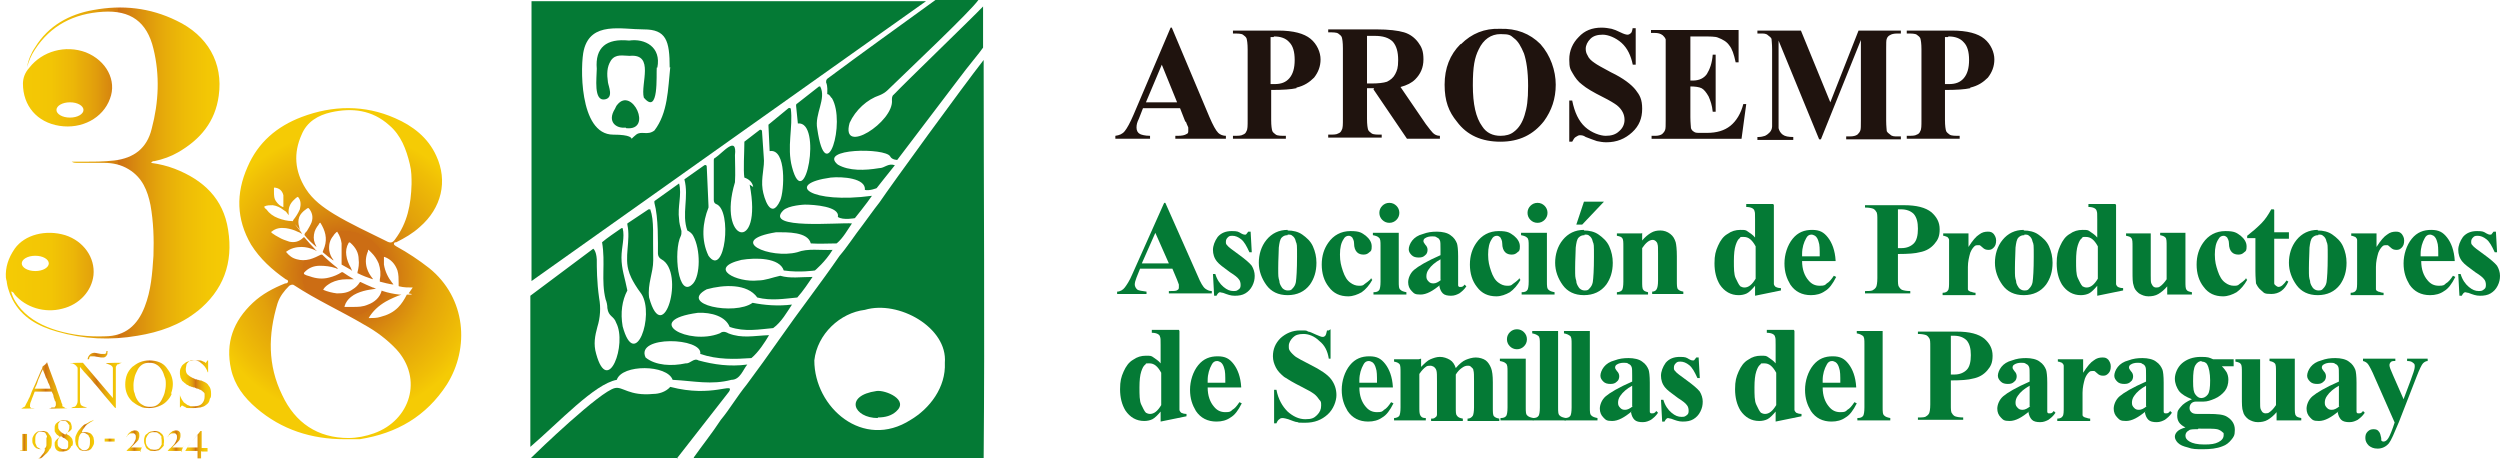 <?xml version="1.0" encoding="UTF-8"?>
<svg id="Capa_1" xmlns="http://www.w3.org/2000/svg" version="1.1" xmlns:xlink="http://www.w3.org/1999/xlink" viewBox="0 0 425.2 78">
  <!-- Generator: Adobe Illustrator 29.0.1, SVG Export Plug-In . SVG Version: 2.1.0 Build 192)  -->
  <defs>
    <style>
      .st0 {
        fill: url(#Degradado_sin_nombre_7613);
      }

      .st1 {
        fill: url(#Degradado_sin_nombre_763);
      }

      .st2 {
        fill: url(#Degradado_sin_nombre_7611);
      }

      .st3 {
        fill: #1f130e;
      }

      .st4 {
        fill: url(#Degradado_sin_nombre_59);
        filter: url(#drop-shadow-3);
      }

      .st5 {
        fill: #047a35;
      }

      .st6 {
        fill: url(#Degradado_sin_nombre_768);
      }

      .st7 {
        filter: url(#drop-shadow-4);
      }

      .st8 {
        fill: url(#Degradado_sin_nombre_7612);
      }

      .st9 {
        filter: url(#drop-shadow-1);
      }

      .st10 {
        fill: url(#Degradado_sin_nombre_7610);
      }

      .st11 {
        fill: url(#Degradado_sin_nombre_767);
      }

      .st12 {
        fill: url(#Degradado_sin_nombre_766);
      }

      .st13 {
        fill: url(#Degradado_sin_nombre_769);
        filter: url(#drop-shadow-2);
      }

      .st14 {
        fill: url(#Degradado_sin_nombre_76);
      }

      .st15 {
        fill: url(#Degradado_sin_nombre_762);
      }

      .st16 {
        fill: url(#Degradado_sin_nombre_765);
      }

      .st17 {
        fill: url(#Degradado_sin_nombre_764);
      }

      .st18 {
        fill: url(#Degradado_sin_nombre_761);
      }
    </style>
    <filter id="drop-shadow-1" x=".1" y="68.3" width="38.2" height="13.4" filterUnits="userSpaceOnUse">
      <feOffset dx="0" dy="1"/>
      <feGaussianBlur result="blur" stdDeviation="1"/>
      <feFlood flood-color="#010101" flood-opacity=".2"/>
      <feComposite in2="blur" operator="in"/>
      <feComposite in="SourceGraphic"/>
    </filter>
    <linearGradient id="Degradado_sin_nombre_76" data-name="Degradado sin nombre 76" x1="3.2" y1="74" x2="5" y2="74" gradientUnits="userSpaceOnUse">
      <stop offset="0" stop-color="#f5cb05"/>
      <stop offset=".2" stop-color="#f2c505"/>
      <stop offset=".3" stop-color="#ecb608"/>
      <stop offset=".4" stop-color="#e19e0c"/>
      <stop offset=".5" stop-color="#d27b11"/>
      <stop offset=".5" stop-color="#cc6d14"/>
      <stop offset=".5" stop-color="#cd7013"/>
      <stop offset=".6" stop-color="#db910e"/>
      <stop offset=".7" stop-color="#e6aa0a"/>
      <stop offset=".8" stop-color="#eebc07"/>
      <stop offset=".9" stop-color="#f3c705"/>
      <stop offset="1" stop-color="#f5cb05"/>
    </linearGradient>
    <linearGradient id="Degradado_sin_nombre_761" data-name="Degradado sin nombre 76" x1="5.4" y1="74.9" x2="8.8" y2="74.9" xlink:href="#Degradado_sin_nombre_76"/>
    <linearGradient id="Degradado_sin_nombre_762" data-name="Degradado sin nombre 76" x1="9.2" y1="73.1" x2="12.3" y2="73.1" xlink:href="#Degradado_sin_nombre_76"/>
    <linearGradient id="Degradado_sin_nombre_763" data-name="Degradado sin nombre 76" x1="12.7" y1="73" x2="16" y2="73" xlink:href="#Degradado_sin_nombre_76"/>
    <linearGradient id="Degradado_sin_nombre_764" data-name="Degradado sin nombre 76" x1="17.8" y1="73.8" x2="19.5" y2="73.8" xlink:href="#Degradado_sin_nombre_76"/>
    <linearGradient id="Degradado_sin_nombre_765" data-name="Degradado sin nombre 76" x1="21.3" y1="73.9" x2="24.3" y2="73.9" xlink:href="#Degradado_sin_nombre_76"/>
    <linearGradient id="Degradado_sin_nombre_766" data-name="Degradado sin nombre 76" x1="24.5" y1="73.9" x2="28" y2="73.9" xlink:href="#Degradado_sin_nombre_76"/>
    <linearGradient id="Degradado_sin_nombre_767" data-name="Degradado sin nombre 76" x1="28.4" y1="73.9" x2="31.4" y2="73.9" xlink:href="#Degradado_sin_nombre_76"/>
    <linearGradient id="Degradado_sin_nombre_768" data-name="Degradado sin nombre 76" x1="31.3" y1="74.8" x2="35.2" y2="74.8" xlink:href="#Degradado_sin_nombre_76"/>
    <linearGradient id="Degradado_sin_nombre_769" data-name="Degradado sin nombre 76" x1="0" y1="28.4" x2="38.2" y2="28.4" xlink:href="#Degradado_sin_nombre_76"/>
    <filter id="drop-shadow-2" x="-2" y="-1.8" width="44.4" height="62.4" filterUnits="userSpaceOnUse">
      <feOffset dx="1" dy="1"/>
      <feGaussianBlur result="blur1" stdDeviation="1"/>
      <feFlood flood-color="#010101" flood-opacity=".5"/>
      <feComposite in2="blur1" operator="in"/>
      <feComposite in="SourceGraphic"/>
    </filter>
    <radialGradient id="Degradado_sin_nombre_59" data-name="Degradado sin nombre 59" cx="57.7" cy="45.6" fx="57.7" fy="45.6" r="24.3" gradientUnits="userSpaceOnUse">
      <stop offset=".3" stop-color="#cc6d14"/>
      <stop offset=".3" stop-color="#cd7013"/>
      <stop offset=".6" stop-color="#e2a10b"/>
      <stop offset=".9" stop-color="#f0bf06"/>
      <stop offset="1" stop-color="#f5cb05"/>
    </radialGradient>
    <filter id="drop-shadow-3" x="35.9" y="15.2" width="45.8" height="62.6" filterUnits="userSpaceOnUse">
      <feOffset dx="1" dy="1"/>
      <feGaussianBlur result="blur2" stdDeviation="1"/>
      <feFlood flood-color="#010101" flood-opacity=".5"/>
      <feComposite in2="blur2" operator="in"/>
      <feComposite in="SourceGraphic"/>
    </filter>
    <filter id="drop-shadow-4" x=".4" y="56.5" width="38.6" height="16.1" filterUnits="userSpaceOnUse">
      <feOffset dx="1" dy="1"/>
      <feGaussianBlur result="blur3" stdDeviation="1"/>
      <feFlood flood-color="#010101" flood-opacity=".5"/>
      <feComposite in2="blur3" operator="in"/>
      <feComposite in="SourceGraphic"/>
    </filter>
    <linearGradient id="Degradado_sin_nombre_7610" data-name="Degradado sin nombre 76" x1="2.5" y1="64.4" x2="10.9" y2="64.4" xlink:href="#Degradado_sin_nombre_76"/>
    <linearGradient id="Degradado_sin_nombre_7611" data-name="Degradado sin nombre 76" x1="10.9" y1="63.5" x2="19.7" y2="63.5" xlink:href="#Degradado_sin_nombre_76"/>
    <linearGradient id="Degradado_sin_nombre_7612" data-name="Degradado sin nombre 76" x1="20.3" y1="64.4" x2="28.5" y2="64.4" xlink:href="#Degradado_sin_nombre_76"/>
    <linearGradient id="Degradado_sin_nombre_7613" data-name="Degradado sin nombre 76" x1="29.5" y1="64.4" x2="34.9" y2="64.4" xlink:href="#Degradado_sin_nombre_76"/>
  </defs>
  <path class="st5" d="M128.1,31.8s0,0,0,0c-.1-.7-.6-1.3-1.5-1.6-.2-1.3,0-4.3,0-5.9,0,0,0-.1,0-.2l2.6-2c.1-.1.4,0,.4.2l.3,4.4c.2,1.7-.5,3.5-.2,5.5.2,1.4,1.4,5.4,3,1.9.7-1.6,1.1-8.9-1.8-8.4l-.2-4.3c0,0,0-.1,0-.2l3.4-2.8c.1-.1.4,0,.4.1.4,3.1-.7,6.5.2,9.9,2.2,8.4,5.2-7.9,1-7.4l-.3-3c0-.2,0-.3.2-.4l3.7-2.9c0,0,.2,0,.2,0,1.1,2.1-1,4.7-.5,7.2,1.5,10.4,4.9-1.1,2.5-5.2-.3-.2-.3-.6-.8-.7,0-.5.1-1.3-.2-2,0-.2,0-.4.2-.6,5.9-4.4,12.2-8.9,18.4-13.4h7.3c-1.3,1.9-11.8,11.8-15.4,15.3-.4.4-.9.7-1.4.9-2.1.7-4.1,2.5-5.1,4.7-1.6,5.7,7.6-.2,7.2-3.9,0-.3,0-.7.3-.9,2.3-2.4,13.4-13.1,15.2-15v7c-.6.9-2.5,3.1-4.2,5.4l-10.4,13.7s-.9,0-1.2-.6c-.8-1.5-12.3-1.4-8.9,1.4,1.9,1.1,4.6,1,7,.6,1,0,1.5-.9,2.7-.5-.9,1.1-3.1,3.9-3.1,3.9,0,0-1.2.5-2,.3.2-2-3.8-2.3-5.8-2.1-8,1.1-3.4,4.5,7,3.1-.8,1.2-2.9,3.8-2.9,3.8,0,0-2,.4-2.9-.2.4-1.8-4.1-2.1-5.6-2.1,0,0-2.8.1-3.7,1-3.3,3.3,9.6,2,11.7,2.2-.7,1-1.5,2.5-2.6,3.4-1.4,0-2.9.1-4.4,0-.5-2-4-1.9-5.9-1.9-8.6,1.4-1,4.6,3.6,3.4,1.8-.7,3.9-.3,6-.4-1.2,2-3,3.5-3,3.5,0,0-2.6.4-5.3,0-.7-2.2-4.8-2.2-7.2-1.8-5.9,1.4-.7,3.9,2.8,3.5,1.3,0,2.4-.5,3.8-.8,1.7.5,3.5.2,5.5.2-.7,1-1.6,2.4-2.6,3.5-2.2.2-4.4.6-6.8,0-1.7-2.4-5.7-2.2-8.6-1.4-4.9,2.6,4.8,4.5,7.8,2.3,2,.4,4.3.6,6.7.3-.8,1.2-1.8,3-3.2,4-2.3.2-4.8.7-7.4-.2-.7-1.8-3.1-2.5-5.4-2.4-9.6,1.3-1.6,5.6,3.7,3.5.4-.3.8-.4,1.5,0,2.3.9,4.3.4,6.9.3-.7,1.2-1.8,2.9-3,3.9-2.9.2-5.7.3-8.7-.7.5-2.8-11.1-3.2-9.3.6,1.7,1.4,4.5,1.5,6.8,1,.8.1,1.4-1,2.2-.5,2.6.7,5.3,1.1,8.3.7-.7.8-1.2,2.6-2.7,2.6-3.4.9-6.3.2-10,0-.9-2.6-8.6-2.7-9.5,0-3.8.7-9.8,7.2-14.7,11.4v-25.7s10.7-8,10.7-8c0,0,.5.3.6,1.8,0,1.4,0,3.8.4,6.6.3,1.6.2,3.3-.3,4.9-.4,1.5-.7,2.9-.2,4.6,2,7.3,5.3-1.7,3.4-5.3-.4-1.2-1.3-1-1.5-2.5,0-.5-.1-1-.3-1.5-.8-3.2,0-6.2-.6-9.7,0,0,0,0,0,0,.8-.7,2.3-1.7,3.3-2.4,0,0,.2,0,.2,0,.4,1.6-.2,3.2-.2,5,0,2,.6,3.5,1,5.6-.9,1.7-1.2,3.8-.8,6.1,2.1,7.8,5.5-1.9,3.2-5.5-1.8-2.4-2.1-3.7-2.1-3.7-.9-2.5.3-5.4-.3-8.1,0,0,0-.1,0-.2l3.6-2.4c0,0,.2,0,.3,0,.7,2,.4,4.4.5,8.7,0,2.1-1,4-.7,6.3,2.4,8.8,6.2-4.3,2.1-6.5-.4-.2-.6-.6-.6-1,0-1.8.1-6.1-.6-8.6,0-.1,0-.2,0-.3,1.4-1,2.8-2,4.2-3,.5,1.9-.3,4,0,6.1,0,.5.2,1.3.4,2,0,.3,0,.6-.1.8-1.3,2.5-.5,11,2.1,8.1,1.2-1.4,1.3-5.7,0-8.1-.2-.4-.6-.7-1-.9,0,0,0,0,0,0-1-2.8.3-5.7-.5-8.7l3.4-2.4c.2-.1.4,0,.4.2l.3,6.7c0,.1,0,.2,0,.3-1,2.5-1.3,5.5,0,8.2,2.8,3.9,4.1-7.8,1.3-8.8-.3-.1-.4-.4-.4-.7v-6.7c0-.2,0-.4.3-.5,1.2-.8,3.7-3.9,3.3-.4,0,1.7.1,2.9,0,4.6-3.1,10.2,4.8,12.3,2.5.4"/>
  <path class="st5" d="M113.9,11.5h0c0-4.6-.6-6.5-4.4-6.5s-9-1.4-10.2,3.5c-.6,2.3-.9,14.4,5,14.4s1.1,2.3,3.9,0c.9-.7,1.9.2,3.1-.7,2.3-3,2.3-7,2.7-10.8M90.4,47.8c0-15.8,0-31.8,0-47.6,22.3,0,44.7,0,67.1,0l-67.1,47.6Z"/>
  <path class="st5" d="M160.7,61.7h0c.5-6-7.9-10.7-13.6-9-4.2.5-8.1,4.1-8.6,8.6,0,8,8.3,15.3,16.4,10.1,3.2-1.9,6-5.5,5.8-9.7M118,77.8c1.4-2,3.1-4.1,4.6-6.4,1.5-1.8,2.7-3.9,4.4-6,1.8-2.4,3.8-5.2,5.7-7.9,3.2-4.6,6.8-9.2,10.1-14,1.3-1.5,2.5-3.4,3.9-5.2.9-1.2,1.8-2.5,2.9-3.9,2.1-3.1,14.1-19.6,17.7-24.2,0,22.4.2,45.3,0,67.7h-49.3Z"/>
  <path class="st5" d="M115.3,77.9h-25c1-1,11.8-11.4,14.3-11.9,1.3-.3,2.4,1.4,6.5,1,0,0,0,0,0,0,.9,0,2.1-.3,2.9-1.2,7.2,1.9,11-.9,10,.8l-8.9,11.4Z"/>
  <path class="st5" d="M111.7,11.5c-.1,1.2.4,8.2-2.2,5.1-.6-2.3,1.9-7.5-2.4-7.1-1.1,0-2.4-.4-3.2.8-.7,1.1-.7,2.3-.5,3.7.1.7,1,2.6-.5,2.9-2,.4-1.4-3.7-1.4-5.2-.3-3.6,1.6-5.2,5.5-4.8,2.7-.4,5.5,1.1,4.8,4.6h0Z"/>
  <path class="st5" d="M106.4,21.7c-1.6.2-3.2-1-1.8-3.2.1-.2.2-.5.4-.7,2.5-3.1,6.1,4.5,1.5,4h0Z"/>
  <path class="st5" d="M149.3,71.1c-4.1,0-5.8-3.8-.2-4.6,1.5-.2,5.6,1.5,3.3,3.5-.8.7-1.8,1-3.1,1"/>
  <path class="st3" d="M331.4,6.2c1.1,0,2,.3,2.6,1,.6.6.9,1.6.9,3s-.3,2.4-.9,3.1c-.6.7-1.4,1-2.5,1s-.4,0-.7,0v-8h.5ZM335.1,14.9c1.3-.3,2.2-.9,3-1.7.7-.9,1.1-1.9,1.1-3.1s-.6-2.6-1.7-3.5c-1.1-.9-2.9-1.4-5.5-1.4h-7.7v.5c.8,0,1.4,0,1.7.2.3.2.5.4.6.6.1.3.2.9.2,1.9v12c0,1,0,1.6-.2,1.9-.1.3-.3.5-.6.6-.3.2-.8.2-1.7.2v.5h9v-.5c-.8,0-1.4,0-1.7-.2-.3-.2-.5-.4-.6-.6-.1-.3-.2-.9-.2-1.9v-5.1c2,0,3.4-.1,4.3-.3M306.1,5.2h-7.2v.5h.6c.5,0,.9,0,1.2.3.3.2.5.4.6.6,0,.2.1.8.1,1.8v11.7c0,.8,0,1.3,0,1.4,0,.4-.2.8-.4,1-.2.2-.4.4-.8.6-.3.1-.7.2-1.1.2h-.2v.5h6.1v-.5c-.8,0-1.4-.1-1.8-.4-.4-.3-.6-.7-.7-1.1,0-.2,0-.8,0-1.7V6.9l6.9,16.8h.3l6.8-16.9v13.7c0,.9,0,1.5-.1,1.7-.1.3-.3.5-.5.7-.3.2-.7.3-1.3.3h-.6v.5h9.3v-.5h-.6c-.5,0-.9,0-1.2-.3-.3-.2-.5-.4-.6-.6,0-.2-.1-.8-.1-1.8v-12.2c0-.9,0-1.5.1-1.7.1-.3.3-.5.5-.6.3-.2.7-.3,1.3-.3h.6v-.5h-7.2l-4.8,12.2-5-12.2ZM289.5,6.2c1.3,0,2.3,0,2.7.2.8.3,1.5.7,1.9,1.3.5.6.8,1.5,1.1,2.9h.5v-5.5h-14.9v.5h.6c.6,0,1,.1,1.4.4.2.2.4.4.5.7,0,.2,0,.7,0,1.5v12.2c0,.9,0,1.5-.1,1.7-.1.3-.3.5-.5.7-.3.2-.7.3-1.2.3h-.6v.5h15.3l.8-5.9h-.5c-.4,1.6-1.2,2.9-2.2,3.7-1,.8-2.3,1.2-4,1.2h-1.1c-.5,0-.9,0-1.1-.2-.2-.1-.4-.3-.5-.6,0-.2-.1-.9-.1-1.9v-5.2c.8,0,1.5.1,1.9.3.4.2.8.7,1.2,1.4.3.7.6,1.5.7,2.6h.5v-9.7h-.5c-.1,1.4-.5,2.5-1,3.3-.5.7-1.3,1.1-2.4,1.1h-.4v-7.5h1.8ZM277.7,4.7c-.1.6-.2.9-.4,1-.1.1-.3.2-.5.2s-.6-.1-1.2-.4c-.6-.3-1.1-.5-1.5-.6-.5-.1-1.1-.2-1.7-.2-1.6,0-2.9.5-3.9,1.6-1,1-1.6,2.3-1.6,3.8s.2,1.7.6,2.4c.4.7.9,1.4,1.6,1.9.7.6,1.9,1.3,3.5,2.1,1.2.6,2,1.1,2.4,1.4.5.4.8.8,1,1.2.2.4.3.8.3,1.3,0,.7-.3,1.4-.9,1.9-.6.6-1.4.8-2.3.8s-2.4-.5-3.5-1.5c-1.1-1-1.8-2.5-2.2-4.5h-.5v7h.5c.2-.4.4-.7.6-.8.3-.2.5-.3.7-.3s.6,0,1,.3c.7.3,1.4.5,1.9.7.5.1,1,.2,1.6.2,1.8,0,3.2-.6,4.4-1.7,1.2-1.1,1.7-2.4,1.7-4s-.4-2.3-1.1-3.2c-.7-.9-2.1-2-4.2-3-1.5-.8-2.4-1.3-2.8-1.6-.6-.4-1-.8-1.2-1.3-.2-.3-.3-.7-.3-1.1,0-.6.3-1.2.8-1.7.5-.5,1.2-.7,2.1-.7s2.2.5,3.2,1.4c1,.9,1.6,2.2,1.9,3.7h.5v-6.2h-.5ZM257.5,6.5c.7.5,1.2,1.4,1.7,2.6.4,1.2.7,3,.7,5.5s-.2,3.7-.6,5c-.4,1.3-1,2.2-1.8,2.8-.6.5-1.4.7-2.3.7-1.3,0-2.4-.5-3.1-1.6-1.1-1.5-1.6-3.8-1.6-7s.3-4.7,1-6.1c.8-1.7,2.1-2.6,3.7-2.6s1.7.2,2.3.7M248.4,7.5c-1.8,1.8-2.7,4.1-2.7,6.9s.7,4.6,2.1,6.3c1.7,2.3,4.2,3.4,7.4,3.4s5.6-1.2,7.4-3.5c1.3-1.8,2-3.8,2-6.2s-.9-5-2.6-6.9c-1.8-1.8-4.1-2.7-6.9-2.6-2.6-.1-4.8.8-6.6,2.6M233.8,6.1c1.4,0,2.4.3,3.1,1,.6.7.9,1.7.9,3.1s-.2,1.8-.5,2.4c-.3.6-.8,1-1.4,1.3-.6.2-1.5.3-2.7.3h-.7V6.1h1.4ZM233.6,15.2l5.7,8.4h5.6v-.5c-.5,0-.9-.2-1.2-.5-.2-.2-.6-.7-1.2-1.5l-4.3-6.3c1.1-.3,1.9-.7,2.5-1.3.9-.9,1.4-2,1.4-3.4s-.3-2.1-.9-2.9c-.6-.8-1.4-1.4-2.4-1.7-1-.3-2.6-.5-4.7-.5h-8.2v.5c.8,0,1.4,0,1.7.2.3.2.5.4.6.6.1.3.2.9.2,1.9v12c0,1,0,1.6-.2,1.9-.1.3-.3.5-.6.6-.3.2-.8.2-1.7.2v.5h9.1v-.5c-.8,0-1.4,0-1.7-.2-.3-.2-.5-.4-.6-.6-.1-.3-.2-.9-.2-1.9v-5.2h1.2ZM216.7,6.2c1.1,0,2,.3,2.6,1,.6.6.9,1.6.9,3s-.3,2.4-.9,3.1c-.6.7-1.4,1-2.5,1s-.4,0-.7,0v-8h.5ZM220.5,14.9c1.3-.3,2.2-.9,3-1.7.7-.9,1.1-1.9,1.1-3.1s-.6-2.6-1.7-3.5c-1.1-.9-2.9-1.4-5.5-1.4h-7.7v.5c.8,0,1.4,0,1.7.2.3.2.5.4.6.6.1.3.2.9.2,1.9v12c0,1,0,1.6-.2,1.9-.1.3-.3.5-.6.6-.3.2-.8.2-1.7.2v.5h9v-.5c-.8,0-1.4,0-1.7-.2-.3-.2-.5-.4-.6-.6-.1-.3-.2-.9-.2-1.9v-5.1c2,0,3.4-.1,4.3-.3M194.9,17.4l2.7-6.4,2.6,6.4h-5.4ZM201.7,20.7c.2.6.4.9.4,1,0,.2,0,.3,0,.5,0,.3,0,.5-.3.6-.3.2-.8.3-1.5.3h-.4v.5h8.6v-.5c-.5,0-1-.2-1.3-.5-.4-.4-.9-1.3-1.5-2.7l-6.4-15.2h-.2l-6.3,14.8c-.6,1.4-1.1,2.3-1.5,2.8-.4.5-.9.7-1.6.8v.5h5.9v-.5c-.9,0-1.5-.2-1.7-.3-.4-.2-.6-.6-.6-1.1s.1-.9.4-1.5l.7-1.8h6.3l.9,2.3Z"/>
  <g>
    <path class="st5" d="M199.2,45.7h-5.3l-.6,1.5c-.2.5-.3.9-.3,1.2s.2.7.5.9c.2.1.7.2,1.5.3v.4h-5v-.4c.5,0,1-.3,1.3-.7.3-.4.8-1.1,1.3-2.3l5.4-12.1h.2l5.5,12.4c.5,1.2.9,1.9,1.3,2.2.3.2.6.4,1.1.4v.4h-7.3v-.4h.3c.6,0,1,0,1.2-.2.2-.1.2-.3.2-.5s0-.3,0-.4c0,0-.1-.3-.3-.8l-.8-1.9ZM198.8,44.8l-2.3-5.2-2.3,5.2h4.6Z"/>
    <path class="st5" d="M212.7,39.3l.2,3.6h-.4c-.5-1.1-.9-1.8-1.4-2.2-.5-.4-1-.6-1.5-.6s-.6.1-.8.3-.3.4-.3.7,0,.4.2.6c.2.3.9.8,2,1.6s1.8,1.4,2.2,1.9c.3.5.5,1.1.5,1.7s-.1,1.1-.4,1.7c-.3.6-.7,1-1.2,1.3-.5.3-1.1.4-1.8.4s-1.2-.2-2-.5c-.2,0-.4-.1-.5-.1-.2,0-.4.2-.6.6h-.4l-.2-3.7h.4c.3,1,.8,1.7,1.4,2.2.6.5,1.1.7,1.7.7s.6-.1.9-.3.3-.5.3-.8-.1-.7-.3-.9c-.2-.3-.7-.7-1.5-1.2-1.1-.8-1.9-1.4-2.2-1.8-.5-.6-.7-1.3-.7-2s.3-1.5.8-2.2c.6-.7,1.4-1,2.4-1s1.1.1,1.6.4c.2.1.4.2.5.2s.2,0,.3,0c0,0,.2-.2.4-.5h.4Z"/>
    <path class="st5" d="M219,39.2c.9,0,1.8.2,2.5.7s1.4,1.1,1.8,2c.4.9.6,1.8.6,2.8,0,1.5-.4,2.7-1.1,3.7-.9,1.2-2.2,1.8-3.8,1.8s-2.8-.6-3.6-1.7c-.8-1.1-1.3-2.4-1.3-3.8s.4-2.8,1.3-3.9c.9-1.1,2.1-1.7,3.6-1.7ZM219,40c-.4,0-.7.1-1,.4-.3.3-.4.9-.5,1.7,0,.8-.1,2-.1,3.5s0,1.5.2,2.2c0,.5.3.9.5,1.2.3.3.6.4.9.4s.6,0,.8-.3c.3-.3.5-.6.6-1.1.1-.7.2-2.1.2-4.3s0-2.1-.2-2.6c-.1-.5-.3-.8-.6-1-.2-.2-.4-.2-.8-.2Z"/>
    <path class="st5" d="M233.1,47.3l.3.3c-.5.9-1.1,1.6-1.8,2.1-.7.4-1.5.7-2.3.7-1.4,0-2.5-.5-3.3-1.6-.8-1-1.2-2.3-1.2-3.8s.4-2.7,1.1-3.7c.9-1.3,2.2-2,3.8-2s1.9.3,2.6.8c.6.5,1,1.1,1,1.8s-.1.8-.4,1c-.3.3-.6.4-1,.4s-.8-.1-1.1-.4c-.3-.3-.5-.8-.5-1.5,0-.5-.2-.8-.3-1-.2-.2-.4-.3-.6-.3-.4,0-.7.2-.9.6-.4.6-.6,1.4-.6,2.6s.2,1.9.5,2.8.7,1.6,1.3,2c.4.3.9.5,1.4.5s.7,0,1-.3c.3-.2.7-.5,1.2-1Z"/>
    <path class="st5" d="M237.9,39.6v8.3c0,.7,0,1.2.3,1.4.2.2.5.3,1,.4v.4h-5.6v-.4c.5,0,.8-.1,1-.4.1-.2.2-.6.2-1.4v-6.1c0-.7,0-1.2-.3-1.4-.2-.2-.5-.3-1-.4v-.4h4.4ZM236.3,34.5c.5,0,.9.2,1.2.5.3.3.5.7.5,1.2s-.2.9-.5,1.2c-.3.3-.7.5-1.2.5s-.9-.2-1.2-.5-.5-.7-.5-1.2.2-.9.5-1.2c.3-.3.7-.5,1.2-.5Z"/>
    <path class="st5" d="M245,48.4c-1.3,1.1-2.4,1.7-3.4,1.7s-1.1-.2-1.5-.6c-.4-.4-.6-.9-.6-1.5s.3-1.5,1-2.1c.7-.6,2.2-1.5,4.5-2.5v-1c0-.8,0-1.3-.1-1.5s-.2-.4-.5-.5c-.2-.2-.5-.2-.8-.2-.5,0-.9.1-1.2.3-.2.1-.3.3-.3.5s.1.3.3.6c.3.3.4.6.4.9s-.1.7-.4.9c-.3.3-.6.4-1.1.4s-.9-.1-1.2-.4-.5-.6-.5-1,.2-1,.6-1.5c.4-.5,1-.9,1.8-1.1.8-.3,1.5-.4,2.4-.4s1.8.2,2.3.6c.6.4.9.9,1.1,1.4.1.3.2,1,.2,2.2v4c0,.5,0,.8,0,.9,0,.1,0,.2.2.3,0,0,.2,0,.3,0,.2,0,.4-.1.6-.4l.3.3c-.4.6-.8.9-1.2,1.2-.4.2-.8.4-1.4.4s-1.1-.1-1.4-.4c-.3-.3-.5-.7-.6-1.3ZM245,47.6v-3.5c-.9.5-1.6,1.1-2,1.7-.3.4-.4.8-.4,1.2s.1.6.4.9c.2.2.4.3.8.3s.8-.2,1.3-.6Z"/>
    <path class="st5" d="M258.3,47.3l.3.3c-.5.9-1.1,1.6-1.8,2.1-.7.4-1.5.7-2.3.7-1.4,0-2.5-.5-3.3-1.6-.8-1-1.2-2.3-1.2-3.8s.4-2.7,1.1-3.7c.9-1.3,2.2-2,3.8-2s1.9.3,2.6.8c.6.5,1,1.1,1,1.8s-.1.8-.4,1c-.3.3-.6.4-1,.4s-.8-.1-1.1-.4c-.3-.3-.5-.8-.5-1.5,0-.5-.2-.8-.3-1-.2-.2-.4-.3-.6-.3-.4,0-.7.2-.9.6-.4.6-.6,1.4-.6,2.6s.2,1.9.5,2.8.7,1.6,1.3,2c.4.3.9.5,1.4.5s.7,0,1-.3c.3-.2.7-.5,1.2-1Z"/>
    <path class="st5" d="M263.1,39.6v8.3c0,.7,0,1.2.3,1.4.2.2.5.3,1,.4v.4h-5.6v-.4c.5,0,.8-.1,1-.4.1-.2.2-.6.2-1.4v-6.1c0-.7,0-1.2-.3-1.4-.2-.2-.5-.3-1-.4v-.4h4.4ZM261.5,34.5c.5,0,.9.2,1.2.5.3.3.5.7.5,1.2s-.2.9-.5,1.2c-.3.3-.7.5-1.2.5s-.9-.2-1.2-.5-.5-.7-.5-1.2.2-.9.5-1.2c.3-.3.7-.5,1.2-.5Z"/>
    <path class="st5" d="M269.4,39.2c.9,0,1.8.2,2.5.7s1.4,1.1,1.8,2c.4.9.6,1.8.6,2.8,0,1.5-.4,2.7-1.1,3.7-.9,1.2-2.2,1.8-3.8,1.8s-2.8-.6-3.6-1.7c-.8-1.1-1.3-2.4-1.3-3.8s.4-2.8,1.3-3.9c.9-1.1,2.1-1.7,3.6-1.7ZM269.5,40c-.4,0-.7.1-1,.4-.3.3-.4.9-.5,1.7,0,.8-.1,2-.1,3.5s0,1.5.2,2.2c0,.5.3.9.5,1.2.3.3.6.4.9.4s.6,0,.8-.3c.3-.3.5-.6.6-1.1.1-.7.2-2.1.2-4.3s0-2.1-.2-2.6c-.1-.5-.3-.8-.6-1-.2-.2-.4-.2-.8-.2ZM272.8,34.3l-3.7,3.9h-1l1.3-3.9h3.4Z"/>
    <path class="st5" d="M279.3,39.6v1.3c.5-.6,1-1,1.5-1.3.5-.3,1-.4,1.6-.4s1.2.2,1.7.6.7.8.9,1.4c.1.4.2,1.2.2,2.4v4.1c0,.8,0,1.3.2,1.5s.4.3.9.4v.4h-5.3v-.4c.4,0,.7-.2.8-.5.1-.2.2-.6.2-1.4v-4.6c0-.9,0-1.4-.1-1.6,0-.2-.2-.4-.3-.5s-.3-.2-.5-.2c-.6,0-1.2.5-1.8,1.4v5.6c0,.8,0,1.3.2,1.5.1.2.4.3.8.4v.4h-5.3v-.4c.4,0,.8-.2.9-.4.1-.2.2-.6.2-1.4v-5.9c0-.8,0-1.3-.2-1.5-.1-.2-.4-.3-.9-.4v-.4h4.2Z"/>
    <path class="st5" d="M301.7,34.9v12c0,.8,0,1.3,0,1.4,0,.2.2.4.3.5.2.1.5.2.9.2v.4l-4.4.9v-1.7c-.5.6-1,1.1-1.4,1.3-.4.2-.9.3-1.4.3-1.3,0-2.4-.6-3.2-1.8-.6-1-.9-2.2-.9-3.6s.2-2.1.6-3c.4-.9.9-1.6,1.6-2,.7-.5,1.4-.7,2.2-.7s.9,0,1.3.3.8.5,1.2,1v-3.1c0-.8,0-1.3-.1-1.4,0-.2-.2-.4-.4-.5-.2-.1-.5-.2-1-.2v-.5h4.6ZM298.6,41.9c-.6-1.1-1.2-1.6-2-1.6s-.5,0-.7.2c-.3.2-.5.6-.7,1.2-.2.6-.3,1.5-.3,2.7s0,2.3.3,2.9.5,1.1.8,1.4c.2.1.4.2.7.2.7,0,1.3-.5,1.9-1.5v-5.5Z"/>
    <path class="st5" d="M312.2,44.4h-5.7c0,1.4.4,2.5,1.1,3.3.5.6,1.1.9,1.9.9s.9-.1,1.2-.4c.4-.2.8-.7,1.2-1.3l.4.2c-.6,1.2-1.2,2-1.9,2.4-.7.5-1.5.7-2.4.7-1.5,0-2.7-.6-3.5-1.8-.6-1-1-2.1-1-3.6s.5-3.1,1.4-4.2,2-1.5,3.3-1.5,2,.4,2.7,1.3,1.2,2.2,1.3,3.9ZM309.5,43.6c0-1.2,0-2-.2-2.5-.1-.4-.3-.8-.6-1-.2-.1-.4-.2-.6-.2-.4,0-.7.2-.9.6-.4.7-.7,1.6-.7,2.7v.4h3Z"/>
    <path class="st5" d="M322.8,43.1v4.2c0,.8,0,1.3.2,1.5.1.2.3.4.5.5.3.1.7.2,1.4.2v.4h-7.7v-.4c.7,0,1.2,0,1.4-.2.2-.1.4-.3.5-.5.1-.2.2-.7.2-1.5v-9.8c0-.8,0-1.3-.2-1.5-.1-.2-.3-.4-.5-.5-.3-.1-.7-.2-1.4-.2v-.4h6.6c2.2,0,3.7.4,4.7,1.2.9.8,1.4,1.7,1.4,2.9s-.3,1.8-.9,2.5c-.6.7-1.4,1.2-2.5,1.4-.7.2-1.9.3-3.7.3ZM322.8,35.7v6.5c.2,0,.4,0,.6,0,.9,0,1.6-.3,2.1-.8s.7-1.4.7-2.5-.2-1.9-.7-2.5c-.5-.5-1.2-.8-2.2-.8h-.5Z"/>
    <path class="st5" d="M334.8,39.6v2.4c.7-1.1,1.3-1.8,1.8-2.1.5-.4,1-.5,1.5-.5s.7.1,1,.4c.2.3.4.6.4,1.1s-.1.9-.4,1.2-.5.4-.9.4-.7-.1-1-.4c-.3-.3-.5-.4-.5-.4,0,0-.2,0-.3,0-.2,0-.4,0-.6.2-.3.3-.5.6-.7,1.1-.2.7-.4,1.5-.4,2.4v3c0,.4,0,.7,0,.8,0,.2.2.3.4.4.2,0,.5.2.9.2v.4h-5.6v-.4c.5,0,.8-.2.9-.4.2-.2.2-.8.2-1.7v-5.8c0-.6,0-1,0-1.1,0-.2-.2-.4-.3-.5-.1,0-.4-.2-.7-.2v-.4h4.3Z"/>
    <path class="st5" d="M344.2,39.2c.9,0,1.8.2,2.5.7s1.4,1.1,1.8,2c.4.9.6,1.8.6,2.8,0,1.5-.4,2.7-1.1,3.7-.9,1.2-2.2,1.8-3.8,1.8s-2.8-.6-3.6-1.7c-.8-1.1-1.3-2.4-1.3-3.8s.4-2.8,1.3-3.9c.9-1.1,2.1-1.7,3.6-1.7ZM344.3,40c-.4,0-.7.1-1,.4-.3.3-.4.9-.5,1.7,0,.8-.1,2-.1,3.5s0,1.5.2,2.2c0,.5.3.9.5,1.2.3.3.6.4.9.4s.6,0,.8-.3c.3-.3.5-.6.6-1.1.1-.7.2-2.1.2-4.3s0-2.1-.2-2.6c-.1-.5-.3-.8-.6-1-.2-.2-.4-.2-.8-.2Z"/>
    <path class="st5" d="M359.9,34.9v12c0,.8,0,1.3,0,1.4,0,.2.2.4.3.5.2.1.5.2.9.2v.4l-4.4.9v-1.7c-.5.6-1,1.1-1.4,1.3-.4.2-.9.3-1.4.3-1.3,0-2.4-.6-3.2-1.8-.6-1-.9-2.2-.9-3.6s.2-2.1.6-3c.4-.9.9-1.6,1.6-2,.7-.5,1.4-.7,2.2-.7s.9,0,1.3.3.8.5,1.2,1v-3.1c0-.8,0-1.3-.1-1.4,0-.2-.2-.4-.4-.5-.2-.1-.5-.2-1-.2v-.5h4.6ZM356.8,41.9c-.6-1.1-1.2-1.6-2-1.6s-.5,0-.7.2c-.3.2-.5.6-.7,1.2-.2.6-.3,1.5-.3,2.7s0,2.3.3,2.9.5,1.1.8,1.4c.2.1.4.2.7.2.7,0,1.3-.5,1.9-1.5v-5.5Z"/>
    <path class="st5" d="M371.7,39.6v8.2c0,.8,0,1.3.2,1.5.1.2.4.3.9.4v.4h-4.2v-1.4c-.5.6-1,1-1.5,1.3-.5.3-1.1.4-1.7.4s-1.1-.2-1.6-.5c-.5-.4-.8-.8-.9-1.3-.2-.5-.2-1.3-.2-2.5v-4.1c0-.8,0-1.3-.2-1.5-.1-.2-.4-.3-.9-.4v-.4h4.2v7.1c0,.7,0,1.2.1,1.4s.2.4.3.5.3.2.5.2.5,0,.7-.2c.3-.2.7-.6,1.1-1.2v-5.6c0-.8,0-1.3-.2-1.5s-.4-.3-.9-.4v-.4h4.2Z"/>
    <path class="st5" d="M381.9,47.3l.3.3c-.5.9-1.1,1.6-1.8,2.1-.7.4-1.5.7-2.3.7-1.4,0-2.5-.5-3.3-1.6-.8-1-1.2-2.3-1.2-3.8s.4-2.7,1.1-3.7c.9-1.3,2.2-2,3.8-2s1.9.3,2.6.8c.6.5,1,1.1,1,1.8s-.1.8-.4,1c-.3.3-.6.4-1,.4s-.8-.1-1.1-.4c-.3-.3-.5-.8-.5-1.5,0-.5-.2-.8-.3-1-.2-.2-.4-.3-.6-.3-.4,0-.7.2-.9.6-.4.6-.6,1.4-.6,2.6s.2,1.9.5,2.8.7,1.6,1.3,2c.4.3.9.5,1.4.5s.7,0,1-.3c.3-.2.7-.5,1.2-1Z"/>
    <path class="st5" d="M386.8,35.7v3.8h2.5v1.1h-2.5v6.4c0,.6,0,1,0,1.2,0,.2.2.3.3.4.1.1.3.2.4.2.5,0,.9-.4,1.4-1.1l.3.2c-.6,1.4-1.6,2.1-2.9,2.1s-1.2-.2-1.7-.6c-.5-.4-.7-.8-.9-1.2,0-.3-.1-.9-.1-2.1v-5.6h-1.4v-.4c.9-.7,1.7-1.4,2.4-2.1.7-.7,1.2-1.5,1.7-2.4h.4Z"/>
    <path class="st5" d="M394.2,39.2c.9,0,1.8.2,2.5.7s1.4,1.1,1.8,2c.4.9.6,1.8.6,2.8,0,1.5-.4,2.7-1.1,3.7-.9,1.2-2.2,1.8-3.8,1.8s-2.8-.6-3.6-1.7c-.8-1.1-1.3-2.4-1.3-3.8s.4-2.8,1.3-3.9c.9-1.1,2.1-1.7,3.6-1.7ZM394.3,40c-.4,0-.7.1-1,.4-.3.3-.4.9-.5,1.7,0,.8-.1,2-.1,3.5s0,1.5.2,2.2c0,.5.3.9.5,1.2.3.3.6.4.9.4s.6,0,.8-.3c.3-.3.5-.6.6-1.1.1-.7.2-2.1.2-4.3s0-2.1-.2-2.6c-.1-.5-.3-.8-.6-1-.2-.2-.4-.2-.8-.2Z"/>
    <path class="st5" d="M404.2,39.6v2.4c.7-1.1,1.3-1.8,1.8-2.1.5-.4,1-.5,1.5-.5s.7.1,1,.4c.2.3.4.6.4,1.1s-.1.9-.4,1.2-.5.4-.9.4-.7-.1-1-.4c-.3-.3-.5-.4-.5-.4,0,0-.2,0-.3,0-.2,0-.4,0-.6.2-.3.3-.5.6-.7,1.1-.2.7-.4,1.5-.4,2.4v3c0,.4,0,.7,0,.8,0,.2.2.3.4.4.2,0,.5.2.9.2v.4h-5.6v-.4c.5,0,.8-.2.9-.4.2-.2.2-.8.2-1.7v-5.8c0-.6,0-1,0-1.1,0-.2-.2-.4-.3-.5-.1,0-.4-.2-.7-.2v-.4h4.3Z"/>
    <path class="st5" d="M417.5,44.4h-5.7c0,1.4.4,2.5,1.1,3.3.5.6,1.1.9,1.9.9s.9-.1,1.2-.4c.4-.2.8-.7,1.2-1.3l.4.2c-.6,1.2-1.2,2-1.9,2.4-.7.5-1.5.7-2.4.7-1.5,0-2.7-.6-3.5-1.8-.6-1-1-2.1-1-3.6s.5-3.1,1.4-4.2,2-1.5,3.3-1.5,2,.4,2.7,1.3,1.2,2.2,1.3,3.9ZM414.7,43.6c0-1.2,0-2-.2-2.5-.1-.4-.3-.8-.6-1-.2-.1-.4-.2-.6-.2-.4,0-.7.2-.9.6-.4.7-.7,1.6-.7,2.7v.4h3Z"/>
    <path class="st5" d="M424.5,39.3l.2,3.6h-.4c-.5-1.1-.9-1.8-1.4-2.2-.5-.4-1-.6-1.5-.6s-.6.1-.8.3-.3.4-.3.7,0,.4.2.6c.2.3.9.8,2,1.6s1.8,1.4,2.2,1.9c.3.5.5,1.1.5,1.7s-.1,1.1-.4,1.7c-.3.6-.7,1-1.2,1.3-.5.3-1.1.4-1.8.4s-1.2-.2-2-.5c-.2,0-.4-.1-.5-.1-.2,0-.4.2-.6.6h-.4l-.2-3.7h.4c.3,1,.8,1.7,1.4,2.2.6.5,1.1.7,1.7.7s.6-.1.9-.3.3-.5.3-.8-.1-.7-.3-.9c-.2-.3-.7-.7-1.5-1.2-1.1-.8-1.9-1.4-2.2-1.8-.5-.6-.7-1.3-.7-2s.3-1.5.8-2.2c.6-.7,1.4-1,2.4-1s1.1.1,1.6.4c.2.1.4.2.5.2s.2,0,.3,0c0,0,.2-.2.4-.5h.4Z"/>
  </g>
  <g>
    <path class="st5" d="M200.6,56.3v12c0,.8,0,1.3,0,1.4,0,.2.2.4.3.5.2.1.5.2.9.2v.4l-4.4.9v-1.7c-.5.6-1,1.1-1.4,1.3-.4.2-.9.3-1.4.3-1.3,0-2.4-.6-3.2-1.8-.6-1-.9-2.2-.9-3.6s.2-2.1.6-3c.4-.9.9-1.6,1.6-2,.7-.5,1.4-.7,2.2-.7s.9,0,1.3.3.8.5,1.2,1v-3.1c0-.8,0-1.3-.1-1.4,0-.2-.2-.4-.4-.5-.2-.1-.5-.2-1-.2v-.5h4.6ZM197.5,63.4c-.6-1.1-1.2-1.6-2-1.6s-.5,0-.7.2c-.3.2-.5.6-.7,1.2-.2.6-.3,1.5-.3,2.7s0,2.3.3,2.9.5,1.1.8,1.4c.2.1.4.2.7.2.7,0,1.3-.5,1.9-1.5v-5.5Z"/>
    <path class="st5" d="M211.1,65.9h-5.7c0,1.4.4,2.5,1.1,3.3.5.6,1.1.9,1.9.9s.9-.1,1.2-.4c.4-.2.8-.7,1.2-1.3l.4.2c-.6,1.2-1.2,2-1.9,2.4-.7.5-1.5.7-2.4.7-1.5,0-2.7-.6-3.5-1.8-.6-1-1-2.1-1-3.6s.5-3.1,1.4-4.2,2-1.5,3.3-1.5,2,.4,2.7,1.3,1.2,2.2,1.3,3.9ZM208.4,65.1c0-1.2,0-2-.2-2.5-.1-.4-.3-.8-.6-1-.2-.1-.4-.2-.6-.2-.4,0-.7.2-.9.6-.4.7-.7,1.6-.7,2.7v.4h3Z"/>
    <path class="st5" d="M226.3,56v5c.1,0-.3,0-.3,0-.2-1.3-.7-2.3-1.6-3-.8-.8-1.8-1.2-2.7-1.2s-1.4.2-1.8.6c-.4.4-.7.9-.7,1.4s0,.6.2.9c.2.3.6.7,1,1,.3.2,1.2.7,2.4,1.3,1.8.9,3,1.7,3.6,2.5.6.8.9,1.7.9,2.7s-.5,2.4-1.5,3.3c-1,.9-2.2,1.4-3.8,1.4s-.9,0-1.3-.1c-.4,0-1-.3-1.6-.5-.4-.1-.7-.2-.9-.2s-.4,0-.6.2c-.2.1-.4.4-.5.7h-.4v-5.7h.4c.3,1.6,1,2.8,1.9,3.7.9.8,1.9,1.3,3,1.3s1.5-.2,2-.7c.5-.5.7-1,.7-1.6s0-.7-.3-1c-.2-.3-.5-.7-.9-1s-1.1-.7-2.1-1.2c-1.4-.7-2.4-1.3-3-1.7-.6-.5-1.1-1-1.4-1.6-.3-.6-.5-1.2-.5-1.9,0-1.2.4-2.2,1.3-3.1.9-.8,2-1.3,3.3-1.3s1,0,1.4.2c.3,0,.8.3,1.3.5.5.2.9.4,1.1.4s.3,0,.5-.2c.1-.1.2-.4.3-.9h.3Z"/>
    <path class="st5" d="M236.9,65.9h-5.7c0,1.4.4,2.5,1.1,3.3.5.6,1.1.9,1.9.9s.9-.1,1.2-.4c.4-.2.8-.7,1.2-1.3l.4.2c-.6,1.2-1.2,2-1.9,2.4-.7.5-1.5.7-2.4.7-1.5,0-2.7-.6-3.5-1.8-.6-1-1-2.1-1-3.6s.5-3.1,1.4-4.2,2-1.5,3.3-1.5,2,.4,2.7,1.3,1.2,2.2,1.3,3.9ZM234.2,65.1c0-1.2,0-2-.2-2.5-.1-.4-.3-.8-.6-1-.2-.1-.4-.2-.6-.2-.4,0-.7.2-.9.6-.4.7-.7,1.6-.7,2.7v.4h3Z"/>
    <path class="st5" d="M241.7,61v1.4c.6-.6,1.1-1.1,1.6-1.3.5-.2,1-.4,1.6-.4s1.2.2,1.7.5c.5.3.8.8,1,1.4.6-.7,1.2-1.2,1.7-1.4s1.1-.4,1.7-.4,1.3.2,1.7.5c.4.3.7.8.9,1.3.2.5.3,1.3.3,2.4v4.3c0,.8,0,1.3.2,1.5s.4.3.9.4v.4h-5.4v-.4c.4,0,.7-.2.9-.5.1-.2.2-.7.2-1.4v-4.5c0-.9,0-1.5-.1-1.8,0-.3-.2-.4-.4-.6s-.3-.2-.6-.2c-.3,0-.6.1-1,.4-.3.2-.7.6-1,1.1v5.6c0,.8,0,1.2.2,1.4.2.3.5.4,1,.5v.4h-5.4v-.4c.3,0,.5,0,.7-.2.2-.1.3-.3.3-.5,0-.2,0-.6,0-1.2v-4.5c0-.9,0-1.5-.1-1.8s-.2-.4-.4-.6c-.2-.1-.4-.2-.6-.2-.3,0-.6,0-.8.2-.3.2-.7.6-1.1,1.2v5.6c0,.7,0,1.2.2,1.5s.4.4.9.4v.4h-5.4v-.4c.4,0,.8-.2.9-.4.1-.2.2-.6.2-1.4v-5.9c0-.8,0-1.3-.2-1.5s-.4-.3-.9-.4v-.4h4.2Z"/>
    <path class="st5" d="M259.5,61v8.3c0,.7,0,1.2.3,1.4.2.2.5.3,1,.4v.4h-5.6v-.4c.5,0,.8-.1,1-.4.1-.2.2-.6.2-1.4v-6.1c0-.7,0-1.2-.3-1.4-.2-.2-.5-.3-1-.4v-.4h4.4ZM258,56c.5,0,.9.2,1.2.5.3.3.5.7.5,1.2s-.2.9-.5,1.2c-.3.3-.7.5-1.2.5s-.9-.2-1.2-.5-.5-.7-.5-1.2.2-.9.5-1.2c.3-.3.7-.5,1.2-.5Z"/>
    <path class="st5" d="M265,56.3v13c0,.7,0,1.2.3,1.4.2.2.5.3,1,.4v.4h-5.6v-.4c.5,0,.8-.1,1-.4.1-.2.2-.6.2-1.4v-10.8c0-.7,0-1.2-.3-1.4s-.5-.3-1-.4v-.4h4.4Z"/>
    <path class="st5" d="M270.4,56.3v13c0,.7,0,1.2.3,1.4.2.2.5.3,1,.4v.4h-5.6v-.4c.5,0,.8-.1,1-.4.1-.2.2-.6.2-1.4v-10.8c0-.7,0-1.2-.3-1.4s-.5-.3-1-.4v-.4h4.4Z"/>
    <path class="st5" d="M277.6,69.9c-1.3,1.1-2.4,1.7-3.4,1.7s-1.1-.2-1.5-.6c-.4-.4-.6-.9-.6-1.5s.3-1.5,1-2.1c.7-.6,2.2-1.5,4.5-2.5v-1c0-.8,0-1.3-.1-1.5s-.2-.4-.5-.5c-.2-.2-.5-.2-.8-.2-.5,0-.9.1-1.2.3-.2.1-.3.3-.3.5s.1.3.3.6c.3.3.4.6.4.9s-.1.7-.4.9c-.3.3-.6.4-1.1.4s-.9-.1-1.2-.4-.5-.6-.5-1,.2-1,.6-1.5c.4-.5,1-.9,1.8-1.1.8-.3,1.5-.4,2.4-.4s1.8.2,2.3.6c.6.4.9.9,1.1,1.4.1.3.2,1,.2,2.2v4c0,.5,0,.8,0,.9,0,.1,0,.2.2.3,0,0,.2,0,.3,0,.2,0,.4-.1.6-.4l.3.3c-.4.6-.8.9-1.2,1.2-.4.2-.8.4-1.4.4s-1.1-.1-1.4-.4c-.3-.3-.5-.7-.6-1.3ZM277.6,69.1v-3.5c-.9.5-1.6,1.1-2,1.7-.3.4-.4.8-.4,1.2s.1.6.4.9c.2.2.4.3.8.3s.8-.2,1.3-.6Z"/>
    <path class="st5" d="M288.9,60.7l.2,3.6h-.4c-.5-1.1-.9-1.8-1.4-2.2-.5-.4-1-.6-1.5-.6s-.6.1-.8.3-.3.4-.3.7,0,.4.2.6c.2.3.9.8,2,1.6s1.8,1.4,2.2,1.9c.3.5.5,1.1.5,1.7s-.1,1.1-.4,1.7c-.3.6-.7,1-1.2,1.3-.5.3-1.1.4-1.8.4s-1.2-.2-2-.5c-.2,0-.4-.1-.5-.1-.2,0-.4.2-.6.6h-.4l-.2-3.7h.4c.3,1,.8,1.7,1.4,2.2.6.5,1.1.7,1.7.7s.6-.1.9-.3.3-.5.3-.8-.1-.7-.3-.9c-.2-.3-.7-.7-1.5-1.2-1.1-.8-1.9-1.4-2.2-1.8-.5-.6-.7-1.3-.7-2s.3-1.5.8-2.2c.6-.7,1.4-1,2.4-1s1.1.1,1.6.4c.2.1.4.2.5.2s.2,0,.3,0c0,0,.2-.2.4-.5h.4Z"/>
    <path class="st5" d="M305.2,56.3v12c0,.8,0,1.3,0,1.4,0,.2.2.4.3.5.2.1.5.2.9.2v.4l-4.4.9v-1.7c-.5.6-1,1.1-1.4,1.3-.4.2-.9.3-1.4.3-1.3,0-2.4-.6-3.2-1.8-.6-1-.9-2.2-.9-3.6s.2-2.1.6-3c.4-.9.9-1.6,1.6-2,.7-.5,1.4-.7,2.2-.7s.9,0,1.3.3.8.5,1.2,1v-3.1c0-.8,0-1.3-.1-1.4,0-.2-.2-.4-.4-.5-.2-.1-.5-.2-1-.2v-.5h4.6ZM302.1,63.4c-.6-1.1-1.2-1.6-2-1.6s-.5,0-.7.2c-.3.2-.5.6-.7,1.2-.2.6-.3,1.5-.3,2.7s0,2.3.3,2.9.5,1.1.8,1.4c.2.1.4.2.7.2.7,0,1.3-.5,1.9-1.5v-5.5Z"/>
    <path class="st5" d="M315.7,65.9h-5.7c0,1.4.4,2.5,1.1,3.3.5.6,1.1.9,1.9.9s.9-.1,1.2-.4c.4-.2.8-.7,1.2-1.3l.4.2c-.6,1.2-1.2,2-1.9,2.4-.7.5-1.5.7-2.4.7-1.5,0-2.7-.6-3.5-1.8-.6-1-1-2.1-1-3.6s.5-3.1,1.4-4.2,2-1.5,3.3-1.5,2,.4,2.7,1.3,1.2,2.2,1.3,3.9ZM313,65.1c0-1.2,0-2-.2-2.5-.1-.4-.3-.8-.6-1-.2-.1-.4-.2-.6-.2-.4,0-.7.2-.9.6-.4.7-.7,1.6-.7,2.7v.4h3Z"/>
    <path class="st5" d="M320.2,56.3v13c0,.7,0,1.2.3,1.4.2.2.5.3,1,.4v.4h-5.6v-.4c.5,0,.8-.1,1-.4.1-.2.2-.6.2-1.4v-10.8c0-.7,0-1.2-.3-1.4s-.5-.3-1-.4v-.4h4.4Z"/>
    <path class="st5" d="M331.8,64.6v4.2c0,.8,0,1.3.2,1.5.1.2.3.4.5.5.3.1.7.2,1.4.2v.4h-7.7v-.4c.7,0,1.2,0,1.4-.2.2-.1.4-.3.5-.5.1-.2.2-.7.2-1.5v-9.8c0-.8,0-1.3-.2-1.5-.1-.2-.3-.4-.5-.5-.3-.1-.7-.2-1.4-.2v-.4h6.6c2.2,0,3.7.4,4.7,1.2.9.8,1.4,1.7,1.4,2.9s-.3,1.8-.9,2.5c-.6.7-1.4,1.2-2.5,1.4-.7.2-1.9.3-3.7.3ZM331.8,57.2v6.5c.2,0,.4,0,.6,0,.9,0,1.6-.3,2.1-.8s.7-1.4.7-2.5-.2-1.9-.7-2.5c-.5-.5-1.2-.8-2.2-.8h-.5Z"/>
    <path class="st5" d="M345.2,69.9c-1.3,1.1-2.4,1.7-3.4,1.7s-1.1-.2-1.5-.6c-.4-.4-.6-.9-.6-1.5s.3-1.5,1-2.1c.7-.6,2.2-1.5,4.5-2.5v-1c0-.8,0-1.3-.1-1.5s-.2-.4-.5-.5c-.2-.2-.5-.2-.8-.2-.5,0-.9.1-1.2.3-.2.1-.3.3-.3.5s.1.3.3.6c.3.3.4.6.4.9s-.1.7-.4.9c-.3.3-.6.4-1.1.4s-.9-.1-1.2-.4-.5-.6-.5-1,.2-1,.6-1.5c.4-.5,1-.9,1.8-1.1.8-.3,1.5-.4,2.4-.4s1.8.2,2.3.6c.6.4.9.9,1.1,1.4.1.3.2,1,.2,2.2v4c0,.5,0,.8,0,.9,0,.1,0,.2.2.3,0,0,.2,0,.3,0,.2,0,.4-.1.6-.4l.3.3c-.4.6-.8.9-1.2,1.2-.4.2-.8.4-1.4.4s-1.1-.1-1.4-.4c-.3-.3-.5-.7-.6-1.3ZM345.2,69.1v-3.5c-.9.5-1.6,1.1-2,1.7-.3.4-.4.8-.4,1.2s.1.6.4.9c.2.2.4.3.8.3s.8-.2,1.3-.6Z"/>
    <path class="st5" d="M354.3,61v2.4c.7-1.1,1.3-1.8,1.8-2.1.5-.4,1-.5,1.5-.5s.7.1,1,.4c.2.3.4.6.4,1.1s-.1.9-.4,1.2-.5.4-.9.4-.7-.1-1-.4c-.3-.3-.5-.4-.5-.4,0,0-.2,0-.3,0-.2,0-.4,0-.6.2-.3.3-.5.6-.7,1.1-.2.7-.4,1.5-.4,2.4v3c0,.4,0,.7,0,.8,0,.2.2.3.4.4.2,0,.5.2.9.2v.4h-5.6v-.4c.5,0,.8-.2.9-.4.2-.2.2-.8.2-1.7v-5.8c0-.6,0-1,0-1.1,0-.2-.2-.4-.3-.5-.1,0-.4-.2-.7-.2v-.4h4.3Z"/>
    <path class="st5" d="M365,69.9c-1.3,1.1-2.4,1.7-3.4,1.7s-1.1-.2-1.5-.6c-.4-.4-.6-.9-.6-1.5s.3-1.5,1-2.1c.7-.6,2.2-1.5,4.5-2.5v-1c0-.8,0-1.3-.1-1.5s-.2-.4-.5-.5c-.2-.2-.5-.2-.8-.2-.5,0-.9.1-1.2.3-.2.1-.3.3-.3.5s.1.3.3.6c.3.3.4.6.4.9s-.1.7-.4.9c-.3.3-.6.4-1.1.4s-.9-.1-1.2-.4-.5-.6-.5-1,.2-1,.6-1.5c.4-.5,1-.9,1.8-1.1.8-.3,1.5-.4,2.4-.4s1.8.2,2.3.6c.6.4.9.9,1.1,1.4.1.3.2,1,.2,2.2v4c0,.5,0,.8,0,.9,0,.1,0,.2.2.3,0,0,.2,0,.3,0,.2,0,.4-.1.6-.4l.3.3c-.4.6-.8.9-1.2,1.2-.4.2-.8.4-1.4.4s-1.1-.1-1.4-.4c-.3-.3-.5-.7-.6-1.3ZM365,69.1v-3.5c-.9.5-1.6,1.1-2,1.7-.3.4-.4.8-.4,1.2s.1.6.4.9c.2.2.4.3.8.3s.8-.2,1.3-.6Z"/>
    <path class="st5" d="M376.4,61.1h3.5v1.2h-2c.4.4.6.7.8,1,.2.4.3.8.3,1.3,0,.7-.2,1.4-.6,1.9-.4.5-1,1-1.7,1.3-.7.3-1.3.5-1.9.5s-.5,0-1.3,0c-.3,0-.6.1-.8.3-.2.2-.3.5-.3.8s.1.5.3.7c.2.2.5.3,1,.3h1.9c1.6,0,2.6.1,3.2.5.8.5,1.3,1.2,1.3,2.2s-.2,1.2-.6,1.7-.9.9-1.5,1.1c-1,.4-2.1.5-3.3.5s-1.8,0-2.6-.3c-.8-.2-1.3-.4-1.7-.8-.3-.3-.5-.7-.5-1s.1-.6.4-.9c.3-.3.7-.5,1.4-.7-1-.5-1.4-1.1-1.4-2s.2-1,.6-1.5,1-.9,1.9-1.3c-1-.4-1.7-.8-2.2-1.4-.4-.6-.7-1.3-.7-2.1s.4-1.9,1.2-2.6c.8-.7,1.9-1.1,3.2-1.1s1.4.1,2.1.4ZM373.8,73c-.8,0-1.3,0-1.5.2-.4.2-.6.5-.6.9s.2.7.7,1,1.3.5,2.5.5,1.8-.1,2.4-.4.9-.7.9-1.2,0-.3-.2-.5c-.2-.2-.5-.4-.9-.5s-1.5-.1-3.2-.1ZM374.5,61.4c-.4,0-.8.2-1.1.7s-.4,1.3-.4,2.7.1,1.9.4,2.3c.3.4.6.6,1,.6s.8-.2,1.1-.6c.3-.4.4-1.2.4-2.4s-.2-2.2-.5-2.7c-.2-.4-.6-.5-1-.5Z"/>
    <path class="st5" d="M390.3,61v8.2c0,.8,0,1.3.2,1.5.1.2.4.3.9.4v.4h-4.2v-1.4c-.5.6-1,1-1.5,1.3-.5.3-1.1.4-1.7.4s-1.1-.2-1.6-.5c-.5-.4-.8-.8-.9-1.3-.2-.5-.2-1.3-.2-2.5v-4.1c0-.8,0-1.3-.2-1.5-.1-.2-.4-.3-.9-.4v-.4h4.2v7.1c0,.7,0,1.2.1,1.4s.2.4.3.5.3.2.5.2.5,0,.7-.2c.3-.2.7-.6,1.1-1.2v-5.6c0-.8,0-1.3-.2-1.5s-.4-.3-.9-.4v-.4h4.2Z"/>
    <path class="st5" d="M397.8,69.9c-1.3,1.1-2.4,1.7-3.4,1.7s-1.1-.2-1.5-.6c-.4-.4-.6-.9-.6-1.5s.3-1.5,1-2.1c.7-.6,2.2-1.5,4.5-2.5v-1c0-.8,0-1.3-.1-1.5s-.2-.4-.5-.5c-.2-.2-.5-.2-.8-.2-.5,0-.9.1-1.2.3-.2.1-.3.3-.3.5s.1.3.3.6c.3.3.4.6.4.9s-.1.7-.4.9c-.3.3-.6.4-1.1.4s-.9-.1-1.2-.4-.5-.6-.5-1,.2-1,.6-1.5c.4-.5,1-.9,1.8-1.1.8-.3,1.5-.4,2.4-.4s1.8.2,2.3.6c.6.4.9.9,1.1,1.4.1.3.2,1,.2,2.2v4c0,.5,0,.8,0,.9,0,.1,0,.2.2.3,0,0,.2,0,.3,0,.2,0,.4-.1.6-.4l.3.3c-.4.6-.8.9-1.2,1.2-.4.2-.8.4-1.4.4s-1.1-.1-1.4-.4c-.3-.3-.5-.7-.6-1.3ZM397.8,69.1v-3.5c-.9.5-1.6,1.1-2,1.7-.3.4-.4.8-.4,1.2s.1.6.4.9c.2.2.4.3.8.3s.8-.2,1.3-.6Z"/>
    <path class="st5" d="M407.3,71.9l-3.4-7.7c-.5-1.2-.9-1.9-1.1-2.2-.2-.3-.5-.5-.9-.6v-.4h5.5v.4c-.4,0-.6,0-.8.2-.1.1-.2.3-.2.5,0,.3.2.8.6,1.7l1.8,4.1,1.2-3.2c.4-1.1.7-1.9.7-2.3s0-.5-.3-.7c-.2-.2-.5-.3-1-.3v-.4h3.5v.4c-.3,0-.6.2-.8.4-.2.2-.6,1-1.1,2.3l-3,7.7c-.8,1.9-1.3,3.1-1.7,3.6-.5.6-1.2.9-1.9.9s-1.1-.2-1.5-.5c-.4-.4-.6-.8-.6-1.3s.1-.8.4-1.1c.3-.3.6-.4,1-.4s.7.1.9.4c.2.2.3.6.4,1.1,0,.3,0,.5.1.5,0,0,.1.1.3.1.2,0,.4-.1.6-.3.3-.3.6-1,1-2.1l.3-.9Z"/>
  </g>
  <g class="st9">
    <path class="st14" d="M3.3,75.7h0c0,0,.1,0,.2-.1,0,0,.1,0,.2,0,0,0,0,0,.1,0,0,0,0,0,0-.1v-2.6c0,0,0-.1,0-.1,0,0,0,0-.1,0,0,0-.1,0-.2,0,0,0-.1,0-.2,0h0c0,0,1.8,0,1.8,0h0c0,0-.1,0-.2,0,0,0-.1,0-.2,0s-.1,0-.1,0c0,0,0,0,0,.1v2.6c0,0,0,.1,0,.2,0,0,0,0,.1,0,0,0,.1,0,.2,0,0,0,.1,0,.2,0h0c0,0-1.7,0-1.7,0Z"/>
    <path class="st18" d="M8.5,75.3c-.2.4-.4.7-.8,1-.3.3-.6.6-1,.8-.4.2-.7.4-1.1.5h0c.2-.2.4-.3.6-.4.2-.1.4-.3.6-.4.2-.2.3-.4.5-.6.2-.2.3-.5.4-.8-.1,0-.2,0-.3,0,0,0-.2,0-.3,0-.3,0-.5,0-.7-.1-.2,0-.4-.2-.5-.3s-.2-.3-.3-.5-.1-.4-.1-.6,0-.4.1-.6.2-.4.3-.5.3-.3.5-.4c.2,0,.4-.1.7-.1s.5,0,.7.1c.2,0,.4.2.5.4.2.2.3.4.4.6s.1.5.1.7c0,.5,0,.9-.3,1.3ZM8,73.3c0-.2-.1-.3-.2-.5,0-.1-.2-.3-.3-.3-.1,0-.3-.1-.5-.1-.3,0-.6.1-.7.3-.2.2-.3.5-.3.9s0,.4,0,.6c0,.2.1.4.2.6,0,.2.2.3.4.4.1.1.3.2.5.2s.2,0,.3,0,.2,0,.2-.1c.2-.2.3-.4.3-.6,0-.2,0-.5,0-.7s0-.4,0-.5Z"/>
    <path class="st15" d="M12.1,74.9c0,.2-.2.3-.3.5-.1.1-.3.2-.5.3-.2,0-.4.1-.6.1s-.3,0-.5,0-.3-.1-.5-.2c-.1-.1-.2-.2-.3-.4,0-.1-.1-.3-.1-.5s0-.3,0-.4.1-.2.2-.4c.1-.1.2-.2.3-.3.1,0,.2-.2.4-.3-.1,0-.2-.2-.4-.3-.1,0-.2-.2-.3-.3,0-.1-.2-.2-.2-.4,0-.1,0-.3,0-.5s0-.4.1-.5c0-.2.2-.3.3-.4.1-.1.3-.2.5-.3s.4-.1.5-.1.4,0,.6,0c.2,0,.3.1.5.2s.2.2.3.4c0,.1.1.3.1.4s0,.3,0,.4c0,.1-.1.2-.2.3-.1.1-.2.2-.4.3-.1,0-.3.2-.4.3.1,0,.2.1.4.2.1,0,.3.2.4.3.1.1.2.2.3.4,0,.2.1.3.1.5s0,.4-.1.6ZM11.6,74.2c0-.1-.1-.3-.3-.4-.1-.1-.2-.2-.4-.3-.2,0-.3-.2-.5-.3-.1,0-.2.1-.3.2,0,0-.1.2-.2.3,0,.1,0,.2-.1.3,0,.1,0,.2,0,.3,0,.3,0,.6.3.8s.4.3.7.3.3,0,.4,0c.1,0,.2-.1.3-.2,0,0,.1-.2.1-.3,0-.1,0-.2,0-.3,0-.2,0-.3,0-.5ZM11.6,71.1c0-.1-.1-.2-.2-.3,0,0-.2-.2-.3-.2s-.3,0-.4,0-.2,0-.3,0c-.1,0-.2,0-.3.2s-.2.2-.2.3c0,.1,0,.2,0,.4s0,.4.1.5c0,.1.2.3.3.4.1.1.2.2.4.3s.3.2.4.2c.2-.1.4-.3.5-.5s.2-.5.2-.7,0-.3,0-.4Z"/>
    <path class="st1" d="M15.9,74.6c0,.2-.2.4-.3.6-.1.2-.3.3-.5.4-.2,0-.4.1-.7.1s-.4,0-.6-.1c-.2,0-.4-.2-.5-.4-.2-.2-.3-.4-.4-.6,0-.2-.1-.4-.1-.7s0-.6.1-.8.2-.5.4-.8c.2-.2.4-.5.6-.7.2-.2.4-.4.7-.5s.5-.3.7-.4c.2-.1.5-.2.7-.3h0c-.2.2-.4.3-.6.4-.2.1-.4.3-.6.4-.2.2-.4.4-.5.6-.2.2-.3.4-.4.7,0,0,.2,0,.2,0,0,0,.2,0,.3,0,.2,0,.5,0,.7.1.2,0,.4.2.5.3.1.1.2.3.3.5,0,.2.1.4.1.6s0,.5-.1.7ZM15.3,73.7c0-.2-.1-.4-.2-.5,0-.2-.2-.3-.4-.4-.1-.1-.3-.2-.5-.2s-.2,0-.2,0c0,0-.1,0-.2.1-.2.2-.3.4-.4.7,0,.3-.1.5-.1.8,0,.4,0,.8.3,1,.2.2.4.4.7.4s.5-.1.7-.3c.2-.2.3-.6.3-1s0-.4,0-.6Z"/>
    <path class="st17" d="M17.8,74.1v-.5h1.7v.5h-1.7Z"/>
    <path class="st16" d="M24,75.7h-2.5c.2-.2.3-.4.5-.5.2-.2.4-.4.5-.5.2-.2.3-.4.4-.6.1-.2.2-.4.2-.6s0-.2,0-.3c0,0,0-.2-.1-.3s-.1-.1-.2-.2c0,0-.2,0-.3,0-.2,0-.5,0-.6.2-.2.1-.3.3-.4.5h0c0-.1.1-.3.2-.4,0-.1.2-.3.3-.4s.3-.2.4-.3c.2,0,.3-.1.5-.1s.4,0,.6.2c.2.2.2.4.2.6s0,.4-.1.6c0,.2-.2.4-.3.5s-.3.3-.5.5c-.2.2-.3.3-.5.5h0s1.3,0,1.3,0c.1,0,.2,0,.3,0,0,0,.1,0,.2,0,0,0,0,0,.1-.1,0,0,0,0,0-.1h0s-.4,1-.4,1Z"/>
    <path class="st12" d="M27.9,74.6c0,.2-.2.4-.4.6-.2.2-.3.3-.5.4-.2,0-.4.1-.7.1s-.4,0-.6,0c-.2,0-.4-.2-.6-.3-.2-.1-.3-.3-.4-.6-.1-.2-.2-.5-.2-.8s0-.4.1-.7.2-.4.4-.5c.2-.2.3-.3.6-.4.2,0,.5-.1.7-.1s.4,0,.6.1c.2,0,.4.2.5.3.2.1.3.3.4.5,0,.2.1.5.1.7s0,.5-.1.7ZM27.5,73.4c0-.2-.2-.3-.3-.5-.1-.1-.3-.2-.4-.3s-.4-.1-.6-.1-.4,0-.6.1c-.2,0-.3.2-.4.3-.1.1-.2.3-.3.5s-.1.4-.1.6,0,.4.1.6c0,.2.2.3.3.5.1.1.3.2.4.3.2,0,.4.1.6.1s.4,0,.6-.1c.2,0,.3-.2.4-.3.1-.1.2-.3.3-.5,0-.2,0-.4,0-.6s0-.4-.1-.6Z"/>
    <path class="st11" d="M31,75.7h-2.5c.2-.2.3-.4.5-.5.2-.2.4-.4.5-.5.2-.2.3-.4.4-.6.1-.2.2-.4.2-.6s0-.2,0-.3c0,0,0-.2-.1-.3s-.1-.1-.2-.2c0,0-.2,0-.3,0-.2,0-.5,0-.6.2-.2.1-.3.3-.4.5h0c0-.1.1-.3.2-.4,0-.1.2-.3.3-.4s.3-.2.4-.3c.2,0,.3-.1.5-.1s.4,0,.6.2c.2.2.2.4.2.6s0,.4-.1.6c0,.2-.2.4-.3.5s-.3.3-.5.5c-.2.2-.3.3-.5.5h0s1.3,0,1.3,0c.1,0,.2,0,.3,0,0,0,.1,0,.2,0,0,0,0,0,.1-.1,0,0,0,0,0-.1h0s-.4,1-.4,1Z"/>
    <path class="st6" d="M34.2,75.7v1.7h-.6v-1.7h-2.1s0,0,0,0c0,0,0,0,0,0l.3-.5,2.3-2.9h.2v2.9h1v.6h-1ZM33.6,72.9l-1.7,2.2h1.7v-2.2Z"/>
  </g>
  <path class="st13" d="M32.6,51.9c-3,2.4-6.5,3.6-10.2,4.2-4.6.8-9.2.6-13.7-.7-3.2-.9-6-2.4-7.6-5.5-.6-1.2-1-2.5-1-3.7.1.8.4,1.6.9,2.4,0,0,0,0-.1,0,.3,1.2,1,2.2,1.7,3,1.6,1.8,3.8,2.9,6.1,3.6,2.7.8,5.4,1.1,8.1,1,3.5,0,5.6-1.9,6.8-5,1.1-2.8,1.3-5.7,1.5-8.7.1-2.9,0-5.8-.5-8.6-.5-2.5-1.4-4.7-3.7-6.1-1.3-.8-2.7-1.1-4.2-1.1-1.6,0-3.1,0-4.7,0-.2,0-.5,0-.8-.2.7,0,1.3,0,1.9,0,1.8,0,3.5,0,5.3-.2,3.4-.4,5.6-2.1,6.4-5.4,1.2-4.5,1.4-9.1.3-13.6-1.1-4.6-3.9-6.6-8.6-6.3-4.9.3-8.9,2.3-11.6,6.5-.6.9-1,1.9-1.3,2.9.2-1.2.7-2.4,1.4-3.4C7.2,3.4,10.8,1.4,14.9.7c4.9-.9,9.6-.4,14.1,1.8,5.3,2.5,8,7.2,7.2,12.8-.6,4.4-3.1,7.4-6.9,9.6-1.2.7-2.6,1.2-4,1.5-.2,0-.4,0-.6.3,1.4.2,2.7.5,4,1,4.9,1.9,8.3,5.1,9.1,10.4.9,5.6-.8,10.3-5.3,13.9ZM1,48.6c-.5-.8-.9-1.6-1-2.4-.1-1.7.4-3.3,1.5-4.9,1.7-2.4,5.3-3.3,8.6-2.3,3.1,1,5.1,3.8,4.8,6.8-.3,2.7-2.4,5-5.3,5.7-3,.8-6.2-.2-8.1-2.4-.1-.2-.2-.4-.5-.5ZM5,42.5c-1.3,0-2.3.6-2.3,1.3s1,1.3,2.3,1.3,2.3-.6,2.3-1.3-1-1.3-2.3-1.3ZM2.9,13.3c0-1,.3-1.9,1.1-2.8,2.2-2.8,6.1-3.9,9.6-2.6,3.5,1.4,5.3,4.8,4.1,7.9-1.2,3.3-4.8,5.2-8.6,4.6-3.8-.6-6.2-3.4-6.2-7.2ZM10.9,16.4c-1.3,0-2.3.6-2.3,1.3s1,1.3,2.3,1.3,2.3-.6,2.3-1.3-1-1.3-2.3-1.3Z"/>
  <path class="st4" d="M57.6,73.7c-5.6,0-10.7-1.6-15-5.3-2.1-1.8-3.7-3.9-4.3-6.6-1-4.5.4-8.2,3.7-11.3,1.6-1.5,3.5-2.5,5.5-3.3.2,0,.4,0,.5-.3,0-.3-.2-.3-.4-.4-2.3-1.6-4.4-3.5-5.9-5.9-2.5-4.3-2.6-8.7-.6-13.2,1.8-4.2,5-6.9,9.2-8.5,5.3-2,10.7-2.1,15.9.2,3,1.3,5.6,3.3,7,6.4,2,4.3.9,8.9-2.8,12.1-1.2,1.1-2.6,1.9-4,2.6-.2,0-.4,0-.4.3,0,.2.3.3.4.4,2,1.1,3.8,2.3,5.6,3.7,6.3,5.1,6.9,13.6,3,19.8-3.5,5.4-8.5,8.3-14.8,9.3-.4,0-.9,0-1.3,0-.4,0-.9,0-1.3,0ZM58.2,73.5c1.5,0,3-.3,4.4-.8,6.2-2.2,8.4-9.3,3.8-14.3-1.6-1.7-3.5-3.1-5.5-4.2-3.9-2.3-8.1-4.2-11.9-6.7-.3-.2-.6,0-.8.1-.9.9-1.6,1.8-2,3-1.6,5.3-1.7,10.5.8,15.6,2.2,4.7,6,7.3,11.3,7.3ZM69,30.3c0-1.1,0-2.2-.3-3.4-.6-2.5-1.5-4.9-3.5-6.6-2.9-2.6-6.3-3-9.9-2.2-2.2.5-4.1,1.6-5,3.8-1.4,3.1-1.2,6.2.7,9.2,1.2,1.9,3,3.2,4.8,4.3,2.8,1.7,5.9,3.1,8.9,4.6.7.4,1.1.3,1.5-.3,2.1-2.8,2.7-5.9,2.8-9.4ZM68.5,48.9s.7-1,.7-1c-.8,0-1.5,0-2.3-.2,0,0-.1,0-.1-.1,0-.2,0-.3,0-.5,0-.7,0-1.4-.2-2.1-.4-1.1-1.1-1.9-2.2-2.3,0,0-.1,0-.1,0,0,.5,0,.9,0,1.3.2,1.2.7,2.2,1.4,3.1,0,0,.2.2.2.3,0,0,0,0,0,0-.8-.1-1.5-.3-2.3-.5,0,0,0,0,0,0,0-.1,0-.2,0-.4.2-.9.1-1.8-.2-2.7-.3-.7-.7-1.3-1.2-1.8-.2-.2-.3-.3-.5-.5,0,0-.1,0-.1,0,0,0,0,.1,0,.2-.4.9-.5,1.9-.2,2.9.2.7.6,1.3,1,1.8,0,0,0,0,0,.1,0,0,0,0,0,0-.9-.3-1.7-.6-2.5-1-.1,0-.1,0-.1-.2.2-.7.3-1.5.2-2.2,0-1.1-.5-2-1.4-2.8-.1-.1-.2-.1-.3,0-.4.7-.5,1.4-.4,2.1.1.8.4,1.5.8,2.2,0,.1.1.3.2.4-.1,0-.2,0-.2-.1-.5-.3-1.1-.6-1.6-.9,0,0,0,0,0-.1,0-.2,0-.4,0-.6,0-1,0-2,0-2.9-.1-.7-.3-1.3-.7-1.9,0-.1,0-.1-.2,0-.2.2-.4.4-.5.6-.6.7-.8,1.5-.7,2.5.1.6.3,1.1.7,1.6,0,0,0,0,0,.1,0,0,0,0,0,0-.6-.4-1.2-.9-1.8-1.4,0,0,0,0,0-.1.1-.3.2-.5.3-.8.5-1.5.1-2.8-.7-4.1,0,0,0,0-.1,0,0,0-.2.2-.2.3-.4.5-.7,1-.8,1.7-.1.7,0,1.3.4,2,0,0,0,0,0,.1-.3-.3-.7-.6-1-.9-.4-.4-.7-.7-1-1.1,0,0,0-.1,0-.2.1-.2.2-.3.4-.5.3-.5.6-1,.8-1.5.3-.9.1-1.7-.5-2.4,0,0,0,0-.1,0-.2,0-.3.2-.5.3-.4.3-.8.7-1,1.2-.2.6-.2,1.1,0,1.7,0,.2.1.4.2.6,0,0,0,0,0,0-.4-.5-.8-.9-1.2-1.4-.1-.2-.1-.2,0-.4.4-.5.8-1.1,1.1-1.8.2-.8.2-1.5-.3-2.1,0,0,0,0-.1,0-.2.1-.3.2-.5.4-.8.7-1.1,1.5-1,2.5,0,0,0,.1,0,.2,0,0,0,0,0,0-.3-.4-.6-.8-.9-1.2,0,0,0,0,0-.1,0-.2,0-.3,0-.5,0-.5,0-1.1,0-1.6-.2-.8-.7-1.2-1.5-1.3,0,0-.1,0-.1.1,0,.2,0,.4,0,.6,0,.6,0,1.2.4,1.7.3.4.6.7,1.1.9,0,0,.1,0,.2.1.2.3.3.6.5.8,0,0,0,0,0,0-.2-.1-.4-.3-.6-.4-.5-.4-1.1-.7-1.8-.8-.5,0-1,0-1.4.2,0,0-.1,0,0,.2,0,.1.2.2.3.3.5.7,1.2,1.2,2,1.5.8.3,1.6.5,2.4.5,0,0,.2,0,.2.1.3.5.6.9,1,1.4.2.2.4.5.5.7,0,0,0,0,0,0-.3-.2-.5-.3-.8-.4-.6-.3-1.3-.5-2-.6-.9-.1-1.7,0-2.4.6-.1,0-.1,0,0,.2.4.3.9.6,1.3.8.5.3,1.1.5,1.7.7.9.2,1.7,0,2.4-.7.1-.1.1-.1.2,0,.6.7,1.2,1.4,1.8,2,0,.1.2.2.3.3,0,0,0,0,0,0-.1,0-.2-.1-.4-.2-.7-.3-1.5-.5-2.2-.5-.9,0-1.8.2-2.6.8,0,0-.1,0,0,.1.5.6,1,1,1.8,1.2.7.2,1.4.2,2.2,0,.7-.2,1.3-.5,1.9-.8,0,0,.1,0,.2,0,.8.8,1.6,1.5,2.5,2.2,0,0,.1.1.2.2,0,0,0,0,0,0-.1,0-.3,0-.4-.1-.9-.3-1.8-.4-2.7-.4-1.1,0-2,.4-2.7,1.2,0,0,0,.1,0,.2.3.2.6.3,1,.4,1.1.4,2.2.5,3.3.2.8-.2,1.5-.5,2.1-.9,0,0,.1,0,.2,0,.6.4,1.2.8,1.9,1.2,0,0,0,0,0,0,0,0,0,0,0,0-.4,0-.8,0-1.3,0-.9,0-1.8.2-2.6.6-.5.3-1,.6-1.3,1.1,0,0,0,0,0,.1.7.3,1.5.5,2.3.6,1,0,1.9-.1,2.7-.7.5-.3.9-.7,1.2-1.2,0,0,.1-.1.2,0,.6.3,1.3.6,2,.9.2,0,.4.2.6.2,0,0,0,0,0,0-.7.1-1.5.2-2.2.4-.7.2-1.5.5-2.1,1-.5.4-.9.9-1.1,1.6,0,0,0,.1,0,.1.5,0,.9,0,1.4,0,.9,0,1.7,0,2.6-.4,1.1-.4,2-1.2,2.3-2.3,0-.1,0-.1.2,0,.9.3,1.9.5,2.8.6.1,0,.2,0,.4,0,0,0,0,0,0,0-.9.3-1.8.7-2.7,1.2-1.2.7-2.2,1.6-2.9,2.8,0,0,0,0,0,0,0,0,0,0,.1,0,.6,0,1.3,0,1.9-.2,1.2-.3,2.2-.8,3-1.6.6-.6,1.1-1.4,1.5-2.2,0,0,0,0,0,0,0,0,0,0,0,0,.3,0,.5,0,.8,0,0,0,0,0,0,0,0,0,0,0,0,0,0,0,0-.1,0-.1Z"/>
  <g class="st7">
    <path class="st10" d="M7.7,68.4h0c0-.1,0-.1.2-.1,0,0,.2,0,.3,0,0,0,.2,0,.2-.2,0,0,.1-.1.1-.2s0-.2,0-.3c0-.1,0-.3-.2-.5,0-.2-.2-.5-.2-.7,0-.3-.2-.5-.3-.8h-2.9c-.1.3-.2.5-.3.8-.1.2-.2.5-.3.8-.2.4-.2.7-.2.8s0,.2,0,.2c0,0,.1.1.2.2,0,0,.2,0,.3,0,.1,0,.2,0,.3,0h0c0,.1-2.3.1-2.3.1h0c.2-.1.3-.2.5-.3.1,0,.2-.1.2-.2,0,0,.1-.2.2-.4.1-.2.3-.5.4-.8.2-.3.3-.7.5-1.2.2-.4.4-.9.6-1.3.2-.5.4-.9.6-1.4s.4-.9.6-1.3v-.2c0,0,.1-.1.2-.2.1,0,.2-.2.3-.2,0,0,.1-.2.2-.2,0,0,0-.1.1-.2h0c.2.6.4,1.2.6,1.7.2.5.4,1.1.6,1.6.2.5.4,1,.5,1.4.2.5.3.9.5,1.4,0,.2.2.4.2.6,0,.1.1.3.2.5,0,0,0,0,0,.2s.1.1.2.2c0,0,.2.1.3.2.1,0,.3,0,.4,0h0c0,.1-3.2.1-3.2.1ZM6.3,61.8c0,0-.1.2-.2.4s-.2.4-.3.7c-.1.3-.3.6-.4,1-.1.4-.3.8-.5,1.2h2.7c-.1-.3-.2-.7-.4-1-.1-.3-.2-.6-.4-.9-.1-.3-.2-.6-.3-.8s-.2-.5-.2-.6Z"/>
    <path class="st2" d="M19.1,60.9c-.2.1-.3.3-.4.5,0,.1,0,.3,0,.6s0,.6,0,.9c0,.3,0,.7,0,1.1s0,.9,0,1.4v.7c0,.3,0,.5,0,.8,0,.3,0,.5,0,.8v.7s0,0,0,0,0,0,0,0c0,0-.1,0-.2-.1-.6-.7-1.2-1.4-1.7-2-.5-.6-1-1.2-1.4-1.7-.5-.5-.9-1.1-1.4-1.6s-.9-1-1.4-1.6v4.6c0,.4,0,.7,0,1,0,.3,0,.5.1.7,0,.2.2.3.4.4s.4.1.7.2h0c0,.1-2.7.1-2.7.1h0c.2-.1.3-.2.5-.2.2,0,.3-.2.4-.3.1-.2.2-.4.2-.7,0-.3,0-.7,0-1.1,0-.3,0-.7,0-1.1,0-.4,0-.9,0-1.4v-1.3c0-.1,0-.3,0-.5,0-.2,0-.4-.2-.5,0-.1-.2-.2-.3-.3s-.2-.1-.4-.2c-.1,0-.2,0-.4,0h0c0-.1,2.2-.1,2.2-.1l5.1,6v-3.7c0-.3,0-.6,0-.8,0-.3,0-.5,0-.6,0-.2-.2-.4-.4-.5-.2-.1-.5-.2-.8-.3h0c0-.1,2.7-.1,2.7-.1h0c-.3.1-.5.2-.6.3ZM17.3,59.1c0,.1-.1.3-.2.4,0,.1-.2.2-.4.3-.1,0-.3,0-.5,0l-1.2-.2c-.1,0-.3,0-.4,0,0,0-.2,0-.2,0s-.1,0-.2.2c0,0,0,.2-.1.3h-.2c0-.3.2-.6.4-.8.2-.2.5-.3.8-.3l1.1.2c.3,0,.5,0,.6,0,.2,0,.3-.2.3-.5h.2c0,.2,0,.3-.1.4Z"/>
    <path class="st8" d="M28.2,66c-.2.5-.5.9-.9,1.3-.4.4-.8.6-1.3.8-.5.2-1,.3-1.6.3s-1.1,0-1.6-.3c-.5-.2-.9-.5-1.3-.8-.4-.4-.7-.8-.9-1.3-.2-.5-.3-1-.3-1.6s.1-1.2.3-1.7c.2-.5.5-.9.9-1.3.4-.3.8-.6,1.3-.8.5-.2,1-.3,1.6-.3s1.2.1,1.7.3c.5.2.9.5,1.2.9.3.4.6.8.8,1.3.2.5.3,1,.3,1.5s-.1,1.1-.3,1.6ZM27,63.1c-.1-.4-.3-.9-.5-1.2s-.5-.7-.9-.9c-.3-.2-.7-.3-1.2-.3s-.9.1-1.2.3c-.3.2-.6.5-.8.9-.2.4-.4.8-.5,1.2-.1.5-.2.9-.2,1.4s0,1,.2,1.4c.1.5.3.9.5,1.2.2.3.5.6.9.8.3.2.7.3,1.2.3s.9-.1,1.2-.3c.3-.2.6-.5.8-.9s.4-.8.5-1.2.2-.9.2-1.4,0-.9-.2-1.3Z"/>
    <path class="st0" d="M34.6,67.2c-.1.3-.3.5-.6.7-.2.2-.5.3-.9.4-.3,0-.7.1-1.1.1s-.7,0-.9,0c-.3,0-.5,0-.6-.2-.2,0-.3-.1-.4-.2,0,0-.1,0-.2,0s0,0-.1.1c0,0-.1.2-.2.2h0v-2.2s0,0,0,0c0,.2.1.4.2.6.1.2.2.4.3.5.1.2.2.3.4.4.1.1.3.2.4.3.1,0,.3.1.5.2.2,0,.4,0,.6,0,.5,0,1-.1,1.3-.4.3-.3.5-.7.5-1.2s0-.4,0-.5c0-.2-.2-.3-.3-.4-.1-.1-.2-.2-.4-.3-.2,0-.3-.2-.5-.2-.2,0-.3-.1-.5-.2-.1,0-.3,0-.4-.1-.1,0-.2,0-.3-.1-.1,0-.3,0-.4-.2-.2,0-.4-.2-.5-.3-.2-.1-.3-.3-.5-.4-.1-.2-.2-.4-.3-.6,0-.2-.1-.4-.1-.7,0-.4,0-.7.2-1,.1-.3.3-.5.6-.7.2-.2.5-.3.8-.4.3,0,.6-.1,1-.1s.6,0,.8,0,.4.1.6.2c.1,0,.3.1.3.2,0,0,.1,0,.1,0,0,0,0,0,.1-.1,0,0,.1-.2.2-.3h.1v2h-.1c0-.2-.2-.5-.3-.7-.1-.2-.3-.4-.5-.6s-.4-.3-.6-.5c-.2-.1-.5-.2-.8-.2s-.4,0-.6,0c-.2,0-.4.2-.5.3-.1.1-.3.3-.3.5,0,.2-.1.4-.1.7,0,.4.1.7.3.9s.5.4.9.6c.1,0,.3.1.4.2.1,0,.3,0,.4.1.1,0,.2,0,.4.1.1,0,.3,0,.4.1.5.2.9.4,1.1.8.3.3.4.8.4,1.3s0,.7-.2.9Z"/>
  </g>
</svg>